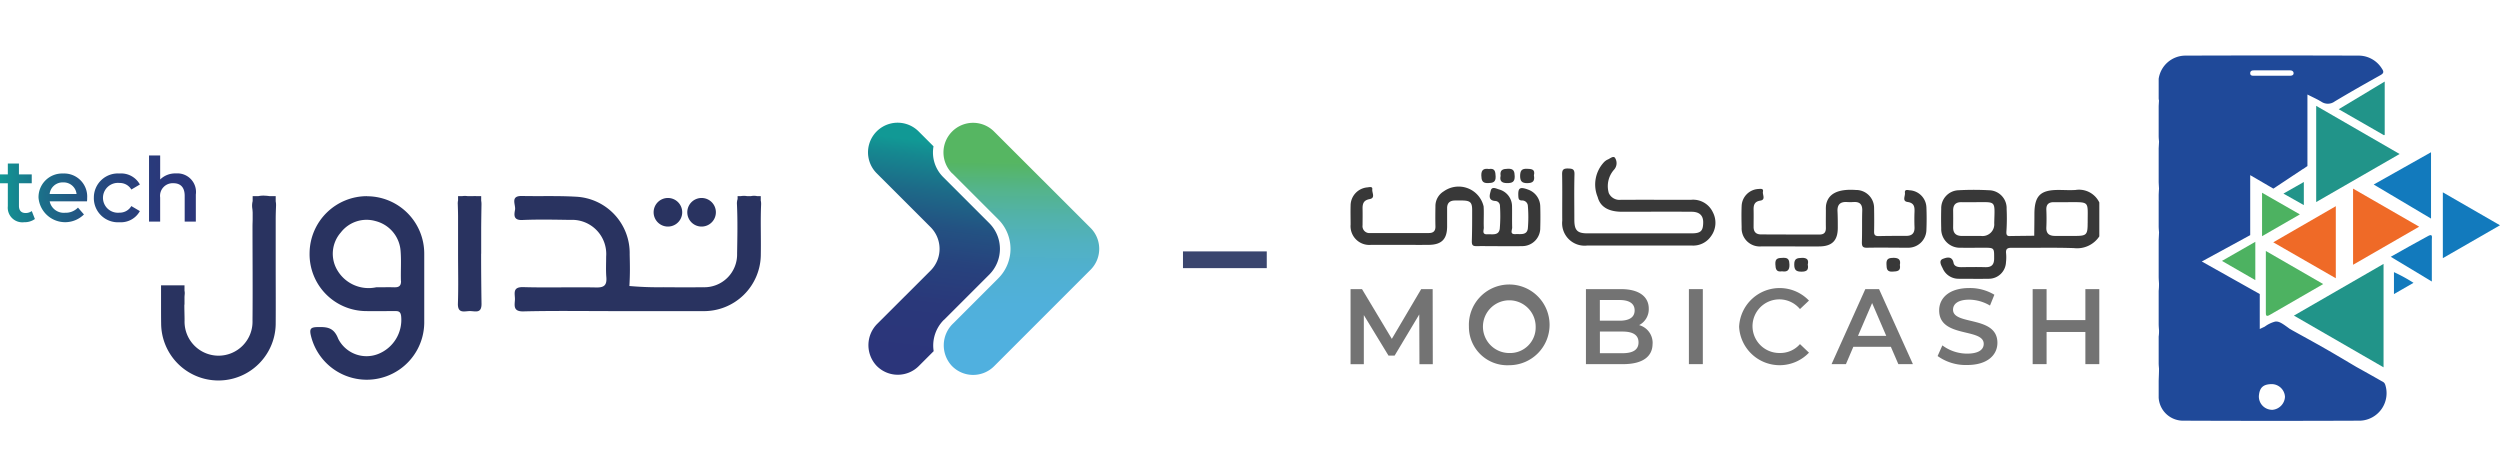 <svg xmlns="http://www.w3.org/2000/svg" xmlns:xlink="http://www.w3.org/1999/xlink" width="149.183" height="28" viewBox="0 0 149.183 28">
  <defs>
    <linearGradient id="linear-gradient" x1="0.495" y1="0.881" x2="0.501" y2="0.156" gradientUnits="objectBoundingBox">
      <stop offset="0" stop-color="#50b0df"/>
      <stop offset="0.22" stop-color="#50b0db"/>
      <stop offset="0.4" stop-color="#50b0d1"/>
      <stop offset="0.56" stop-color="#51b1c1"/>
      <stop offset="0.71" stop-color="#52b2a9"/>
      <stop offset="0.85" stop-color="#54b48b"/>
      <stop offset="0.98" stop-color="#55b566"/>
      <stop offset="1" stop-color="#56b662"/>
    </linearGradient>
    <linearGradient id="linear-gradient-2" x1="0.461" y1="0.922" x2="0.514" y2="0.078" gradientUnits="objectBoundingBox">
      <stop offset="0" stop-color="#2b357a"/>
      <stop offset="0.24" stop-color="#2a387a"/>
      <stop offset="0.44" stop-color="#27427d"/>
      <stop offset="0.61" stop-color="#235282"/>
      <stop offset="0.77" stop-color="#1d6a88"/>
      <stop offset="0.93" stop-color="#158890"/>
      <stop offset="1" stop-color="#119995"/>
    </linearGradient>
    <linearGradient id="linear-gradient-3" x1="6.126" y1="0.5" x2="-0.031" y2="0.5" xlink:href="#linear-gradient-2"/>
    <linearGradient id="linear-gradient-4" x1="3.604" y1="0.5" x2="-0.815" y2="0.5" xlink:href="#linear-gradient-2"/>
    <linearGradient id="linear-gradient-5" x1="2.605" y1="0.5" x2="-2.063" y2="0.5" xlink:href="#linear-gradient-2"/>
    <linearGradient id="linear-gradient-6" x1="1.382" y1="0.5" x2="-3.205" y2="0.5" xlink:href="#linear-gradient-2"/>
  </defs>
  <g id="Group_2572" data-name="Group 2572" transform="translate(418.592 613)">
    <g id="Group_2577" data-name="Group 2577" transform="translate(-45 63)">
      <rect id="Rectangle_565" data-name="Rectangle 565" width="124" height="28" transform="translate(-363 -676)" fill="none"/>
      <g id="Layer_1-2" transform="translate(-600.592 -726.691)">
        <g id="Group_4" data-name="Group 4" transform="translate(227 57.985)">
          <g id="Group_1" data-name="Group 1" transform="translate(51.772 0)">
            <path id="Path_1" data-name="Path 1" d="M514.389,3.035l2.751,2.751a2.484,2.484,0,0,1,0,3.514l-2.709,2.709a1.8,1.8,0,0,0-.065,2.516,1.768,1.768,0,0,0,2.521.024l5.757-5.757h0a1.767,1.767,0,0,0,0-2.5L516.886.54a1.766,1.766,0,0,0-2.5,0h0a1.766,1.766,0,0,0,0,2.5Z" transform="translate(-509.34 0.013)" fill="url(#linear-gradient)"/>
            <path id="Path_2" data-name="Path 2" d="M477.336,11.784l2.71-2.709a2.171,2.171,0,0,0,0-3.066l-2.751-2.751a2.069,2.069,0,0,1-.611-1.473,2.1,2.1,0,0,1,.033-.363l-.891-.891a1.766,1.766,0,1,0-2.5,2.5l3.216,3.215a1.835,1.835,0,0,1,0,2.592L473.375,12a1.8,1.8,0,0,0-.061,2.513,1.768,1.768,0,0,0,2.521.024l.891-.891a2.164,2.164,0,0,1,.61-1.869Z" transform="translate(-472.783 0.015)" fill="url(#linear-gradient-2)"/>
          </g>
          <g id="Group_2" data-name="Group 2" transform="translate(9.611 4.378)">
            <path id="Path_3" data-name="Path 3" d="M294.839,40.02v-.241h-.223a.816.816,0,0,0-.358,0h-.242a1.093,1.093,0,0,0-.364,0h-.195v.176a.823.823,0,0,0-.038.328c.045.973.024,1.95.008,2.928a1.956,1.956,0,0,1-2.028,2.005c-.794.011-1.588.006-2.382,0A19.65,19.65,0,0,1,287,45.143c.045-.775.031-1.24.017-1.885a3.37,3.37,0,0,0-3.227-3.445c-1.063-.061-2.131-.019-3.2-.042-.728-.015-.359.527-.415.826s-.106.63.434.607c.951-.042,1.91-.02,2.859-.006a2.037,2.037,0,0,1,2.145,2.19c0,.409-.022.819.011,1.225.038.467-.116.628-.6.617-1.451-.029-2.905.022-4.355-.02-.693-.02-.479.425-.5.764s-.109.7.509.684c1.813-.045,3.63-.017,5.445-.017h5.241a3.393,3.393,0,0,0,3.478-3.413c.018-.975-.025-1.953.017-2.928a.921.921,0,0,0-.025-.281Z" transform="translate(-259.053 -39.748)" fill="#293360"/>
            <path id="Path_4" data-name="Path 4" d="M172.019,39.955a3.426,3.426,0,0,0-3.437,3.383,3.392,3.392,0,0,0,3.342,3.474c.568.011,1.134,0,1.7,0,.206,0,.382-.019.42.293a2.188,2.188,0,0,1-1.375,2.269,1.893,1.893,0,0,1-2.378-.908c-.262-.68-.661-.71-1.231-.7-.4.009-.5.094-.4.509a3.429,3.429,0,0,0,6.764-.742c0-.68,0-1.361,0-2.037V43.387a3.42,3.42,0,0,0-3.407-3.427Zm2.019,5.056c.009.312-.141.391-.414.382-.317-.01-.637,0-1.071,0a2.164,2.164,0,0,1-2.3-.993,1.92,1.92,0,0,1,.192-2.278,1.94,1.94,0,0,1,2.069-.682,1.985,1.985,0,0,1,1.5,1.808c.046.586,0,1.178.019,1.766Z" transform="translate(-159.719 -39.921)" fill="#293360"/>
            <path id="Path_5" data-name="Path 5" d="M94.584,39.7H94.22a2.306,2.306,0,0,0-.264-.027,1.488,1.488,0,0,0-.415.027h-.334v.294a1.114,1.114,0,0,0-.017.467c.009.073.013.146.017.218v.4c0,.127-.009.267-.009.4,0,1.883.018,3.763,0,5.646a2.028,2.028,0,1,1-4.054.006c0-.32-.015-.637-.013-.959h.009V45.82a1.921,1.921,0,0,1,.011-.255.728.728,0,0,0-.011-.222v-.32h-1.4V46.17h0c0,.382,0,.764.006,1.146a3.418,3.418,0,1,0,6.836-.069c.008-1.134,0-2.267,0-3.4V41.073c0-.255.009-.509.019-.764a1.186,1.186,0,0,0-.019-.3V39.7Z" transform="translate(-87.741 -39.667)" fill="#293360"/>
            <path id="Path_6" data-name="Path 6" d="M250.717,43.279V41.717q.006-.689.018-1.376a1.1,1.1,0,0,0-.018-.224v-.271h-.276a1.137,1.137,0,0,0-.22,0h-.309a1.12,1.12,0,0,0-.337,0h-.238V40.1a.857.857,0,0,0-.017.232q.013.345.017.69v2.234c0,1,.025,2-.009,2.992-.022.648.42.447.737.456s.68.154.672-.443q-.023-1.49-.024-2.978h.006Z" transform="translate(-231.614 -39.813)" fill="#293360"/>
            <path id="Path_7" data-name="Path 7" d="M375.153,42.647a.853.853,0,1,0-.853-.853.853.853,0,0,0,.853.853Z" transform="translate(-342.898 -40.799)" fill="#293360"/>
            <path id="Path_8" data-name="Path 8" d="M356.813,42.647a.853.853,0,1,0-.853-.853.853.853,0,0,0,.853.853Z" transform="translate(-326.567 -40.799)" fill="#293360"/>
          </g>
          <g id="Group_3" data-name="Group 3" transform="translate(0 1.982)">
            <path id="Path_9" data-name="Path 9" d="M2.082,25.51a1.043,1.043,0,0,1-.637.191.871.871,0,0,1-.978-.955V23.379H0v-.531H.467V22.2h.663v.648h.764v.531H1.131v1.348c0,.276.139.425.393.425a.6.6,0,0,0,.372-.117Z" transform="translate(0 -21.717)" fill="url(#linear-gradient-3)"/>
            <path id="Path_10" data-name="Path 10" d="M23.866,29.289H21.643a.858.858,0,0,0,.918.68,1.018,1.018,0,0,0,.77-.308l.356.409a1.594,1.594,0,0,1-2.71-.993,1.411,1.411,0,0,1,1.467-1.45,1.375,1.375,0,0,1,1.435,1.467,1.224,1.224,0,0,1-.011.2Zm-2.229-.441h1.609a.772.772,0,0,0-.8-.69.78.78,0,0,0-.807.69Z" transform="translate(-18.678 -26.549)" fill="url(#linear-gradient-4)"/>
            <path id="Path_11" data-name="Path 11" d="M51.117,29.073a1.435,1.435,0,0,1,1.535-1.45,1.273,1.273,0,0,1,1.211.657l-.509.3a.8.8,0,0,0-.708-.392.891.891,0,1,0,0,1.772.8.8,0,0,0,.707-.393l.509.3a1.29,1.29,0,0,1-1.211.665,1.439,1.439,0,0,1-1.535-1.455Z" transform="translate(-45.516 -26.546)" fill="url(#linear-gradient-5)"/>
            <path id="Path_12" data-name="Path 12" d="M83.953,20.157v1.625h-.665V20.242c0-.509-.255-.749-.673-.749a.754.754,0,0,0-.791.854v1.435H81.16V17.836h.665v1.435a1.273,1.273,0,0,1,.946-.362,1.109,1.109,0,0,1,1.184,1.243Z" transform="translate(-72.267 -17.836)" fill="url(#linear-gradient-6)"/>
          </g>
        </g>
      </g>
      <g id="Layer_1-2-2" data-name="Layer_1-2" transform="translate(-293 -672.696)">
        <g id="Group_2576" data-name="Group 2576" transform="translate(0 0.002)">
          <g id="Group_2572-2" data-name="Group 2572" transform="translate(52 5.779)">
            <path id="Path_16048" data-name="Path 16048" d="M505.348,110.48v6.172L500,113.565Z" transform="translate(-495.706 -103.817)" fill="#219489"/>
            <path id="Path_16049" data-name="Path 16049" d="M535.294,72.852l-3.944,2.273V70.58Z" transform="translate(-523.527 -68.41)" fill="#ef6a27"/>
            <path id="Path_16050" data-name="Path 16050" d="M492.8,79.89v4.3l-3.732-2.145Z" transform="translate(-486.007 -76.671)" fill="#ef6a27"/>
            <path id="Path_16051" data-name="Path 16051" d="M545.691,55.258l-3.421-2.032,3.421-1.926Z" transform="translate(-533.216 -51.3)" fill="#127abd"/>
            <path id="Path_16052" data-name="Path 16052" d="M578.92,72.55l3.41,1.966-3.41,1.962Z" transform="translate(-565.74 -70.158)" fill="#127abd"/>
            <path id="Path_16053" data-name="Path 16053" d="M485.1,103.63l3.424,1.975-3.212,1.854c-.211.12-.211-.026-.211-.166v-3.662Z" transform="translate(-482.483 -97.739)" fill="#4db261"/>
            <path id="Path_16054" data-name="Path 16054" d="M553.771,97.983l-2.451-1.476c.79-.442,1.514-.858,2.251-1.252.269-.143.2.112.2.226C553.773,96.281,553.771,97.084,553.771,97.983Z" transform="translate(-541.248 -90.269)" fill="#127abd"/>
            <path id="Path_16055" data-name="Path 16055" d="M485.367,74.053l-2.257,1.3V72.76Z" transform="translate(-480.718 -70.344)" fill="#4db261"/>
            <path id="Path_16056" data-name="Path 16056" d="M463.85,98.76v2.287L461.86,99.9Z" transform="translate(-461.86 -93.416)" fill="#4db261"/>
            <path id="Path_16057" data-name="Path 16057" d="M495.657,67.061V68.44l-1.217-.687,1.217-.692Z" transform="translate(-490.772 -65.286)" fill="#219489"/>
            <path id="Path_16058" data-name="Path 16058" d="M554.187,115.478l-1.167.671V114.84a9.616,9.616,0,0,1,1.167.638Z" transform="translate(-542.757 -107.686)" fill="#127abd"/>
          </g>
          <path id="Path_16059" data-name="Path 16059" d="M441.73,19.635c-.039-.12-.128-.153-.213-.2-.5-.285-1-.566-1.5-.843-.625-.368-1.245-.742-1.874-1.1-.691-.395-1.392-.775-2.087-1.162-.454-.332-.649-.474-.882-.444a1.816,1.816,0,0,0-.622.3l-.3.143V14.242L430.793,12.3l2.889-1.573V7.147l1.383.805L436.8,6.8l.03-.017a.706.706,0,0,0,.12-.078l.147-.1V2.336c.291.148.571.272.829.429a.687.687,0,0,0,.8-.017c.9-.539,1.806-1.052,2.723-1.565.183-.1.226-.191.106-.368a1.633,1.633,0,0,0-1.37-.8q-5.2-.018-10.4,0a1.617,1.617,0,0,0-1.565,1.383V2.572a.551.551,0,0,0,.019.12h0c-.007.113-.013.225-.019.338V4.815c0,.112.012.224.022.336-.008.131-.014.264-.022.395V7.561q.008.189.02.378-.012.193-.02.385v1.867c0,.12.012.248.022.372-.008.152-.014.3-.022.456v2.167c0,.147.012.291.02.438a4.183,4.183,0,0,1-.02.429v1.962c0,.135.012.271.022.407a2.45,2.45,0,0,1-.022.361v1.573c0,.12.012.229.02.343,0,.241-.013.482-.02.728v1a1.459,1.459,0,0,0,1.5,1.372q5.268.022,10.534,0a1.642,1.642,0,0,0,1.481-2.16ZM433.9,1.217c-.1,0-.218-.008-.218-.149s.106-.172.209-.173q1.083-.007,2.179,0c.107,0,.21.063.2.184s-.131.137-.235.137H433.9ZM434.97,21.15a.792.792,0,0,1-.77-.833c.043-.521.284-.692.764-.7a.8.8,0,0,1,.793.757.819.819,0,0,1-.787.78Z" transform="translate(-379.997 -0.002)" fill="#1f4999"/>
          <g id="Group_2573" data-name="Group 2573" transform="translate(57.622 1.557)">
            <path id="Path_16060" data-name="Path 16060" d="M511.79,26.71v5.741l4.978-2.867Z" transform="translate(-511.79 -25.257)" fill="#219489"/>
            <path id="Path_16061" data-name="Path 16061" d="M526.436,16.992l.038.022v-3.2l-2.745,1.65,2.706,1.554v-.022Z" transform="translate(-522.385 -13.81)" fill="#219489"/>
          </g>
          <g id="Group_2574" data-name="Group 2574" transform="translate(0.002 6.059)">
            <path id="Path_16062" data-name="Path 16062" d="M320.776,71.252c-.348.024-.7,0-1.048,0-1.083,0-1.428.355-1.429,1.445,0,.429-.008.858-.011,1.287L316.937,74h-.043c-.241.026-.283-.065-.264-.3a11.8,11.8,0,0,0,.011-1.31,1.07,1.07,0,0,0-1.047-1.12,16.875,16.875,0,0,0-1.833,0,1.071,1.071,0,0,0-1.023,1.1c-.011.392-.01.786,0,1.179A1.113,1.113,0,0,0,313.9,74.7c.451.008.9,0,1.354,0,.655,0,.643,0,.642.636,0,.37-.148.533-.521.524-.482-.013-.963-.008-1.445,0-.208,0-.415-.049-.456-.255-.087-.453-.454-.309-.637-.241-.259.1-.11.374-.018.551a1.029,1.029,0,0,0,.963.637c.6,0,1.194.011,1.791,0a1.026,1.026,0,0,0,1.029-.983,2.55,2.55,0,0,0,.008-.524c-.03-.268.064-.345.337-.342,1.237.014,2.476-.024,3.712.019a1.589,1.589,0,0,0,1.513-.7V72a1.342,1.342,0,0,0-1.394-.751ZM315.9,73.228a.7.7,0,0,1-.785.769h-1.13c-.361,0-.542-.158-.536-.525q.007-.5,0-1c0-.35.172-.5.513-.491.241.007.494,0,.739,0,1.339.007,1.235-.154,1.2,1.245Zm5.576-.008c0,.71-.063.775-.758.775h-1.176c-.35,0-.549-.128-.531-.514.017-.348.014-.7,0-1.046-.013-.321.141-.453.442-.454h.785c1.4,0,1.235-.094,1.24,1.236Z" transform="translate(-277.493 -69.282)" fill="#383838"/>
            <path id="Path_16063" data-name="Path 16063" d="M10.554,69.866c-.463-.155-.562-.075-.538.412.008.154.028.248.207.255a.338.338,0,0,1,.361.315,8.091,8.091,0,0,1,0,1.352c-.053.426-.442.324-.736.341-.361.02-.2-.241-.2-.391-.013-.423,0-.843-.008-1.266a1.041,1.041,0,0,0-.76-1.005c-.169-.046-.447-.215-.512.075-.043.2-.206.584.282.609a.293.293,0,0,1,.27.3,9.029,9.029,0,0,1-.012,1.352c-.054.432-.448.319-.739.336-.347.019-.208-.25-.214-.4-.017-.423.016-.843-.011-1.266a1.531,1.531,0,0,0-2.375-.9,1.026,1.026,0,0,0-.5.911c-.007.392-.01.787,0,1.18.008.283-.129.4-.392.4H1.183a.412.412,0,0,1-.462-.469c0-.321.007-.64,0-.963s.057-.525.421-.593.132-.384.159-.579-.178-.132-.294-.12a1.091,1.091,0,0,0-1,1.083c-.011.378,0,.757,0,1.136a1.12,1.12,0,0,0,1.228,1.21H2.9c.6,0,1.194.008,1.791,0,.744-.013,1.067-.339,1.075-1.074V71.016c-.008-.336.163-.482.482-.482h.437c.475.011.579.12.575.6,0,.612,0,1.224-.02,1.836,0,.2.039.289.261.287.917-.008,1.836.017,2.753,0a1.075,1.075,0,0,0,1.07-1.1c.012-.423.013-.843,0-1.266a1.083,1.083,0,0,0-.756-1.017Z" transform="translate(-0.006 -67.935)" fill="#383838"/>
            <path id="Path_16064" data-name="Path 16064" d="M119.994,56.384c-1.412,0-2.825-.008-4.236,0a.7.7,0,0,1-.708-.4,1.477,1.477,0,0,1,.307-1.392.579.579,0,0,0,.079-.684c-.1-.2-.315.028-.482.085a.809.809,0,0,0-.176.128,1.951,1.951,0,0,0-.391,2.1c.156.6.67.874,1.445.875,1.383,0,2.769-.01,4.149,0,.5,0,.722.241.7.689-.014.472-.163.6-.7.6h-6.2c-.615,0-.787-.179-.788-.813,0-.9-.016-1.806.008-2.707.008-.315-.12-.341-.376-.35-.288-.008-.368.077-.361.361.018.916,0,1.835.008,2.752a1.342,1.342,0,0,0,1.488,1.484h6.246a1.283,1.283,0,0,0,1.132-.542,1.354,1.354,0,0,0,.12-1.445,1.3,1.3,0,0,0-1.276-.745Z" transform="translate(-99.641 -53.825)" fill="#383838"/>
            <path id="Path_16065" data-name="Path 16065" d="M217.186,70.875c-.13-.012-.343-.087-.309.155.025.183-.183.492.158.54.384.055.425.277.413.583s-.012.613,0,.917c.014.347-.138.52-.482.522-.553,0-1.106,0-1.66.014-.213,0-.274-.071-.27-.277.011-.466.008-.932,0-1.4a1.071,1.071,0,0,0-1.083-1.075c-1.075-.077-1.666.221-1.783.9a1.954,1.954,0,0,0-.011.3c0,.349-.007.7,0,1.049.007.268-.094.409-.378.409-1.165,0-2.329,0-3.491-.007-.307,0-.448-.159-.444-.463,0-.335.008-.669,0-1-.008-.3.058-.5.4-.553s.12-.355.158-.536c.042-.208-.152-.164-.272-.159a1.056,1.056,0,0,0-1,1.024c-.017.423-.01.843,0,1.266a1.083,1.083,0,0,0,1.159,1.138h1.748c.583,0,1.165.008,1.748,0,.75-.012,1.083-.361,1.083-1.111,0-.32,0-.642-.016-.963-.026-.412.152-.6.563-.575a3.262,3.262,0,0,0,.392,0c.368-.023.532.134.52.514-.02.626,0,1.252-.022,1.878,0,.229.032.339.3.335.815-.016,1.631,0,2.446,0a1.083,1.083,0,0,0,1.105-1.062c.018-.45.019-.9,0-1.354a1.061,1.061,0,0,0-.963-1.01Z" transform="translate(-183.797 -68.882)" fill="#383838"/>
            <path id="Path_16066" data-name="Path 16066" d="M79.763,60.9c.286,0,.463-.054.454-.407-.008-.295-.058-.462-.4-.449-.286.01-.5.043-.441.426C79.308,60.763,79.432,60.9,79.763,60.9Z" transform="translate(-70.424 -59.339)" fill="#383838"/>
            <path id="Path_16067" data-name="Path 16067" d="M69.725,60.911c.283-.008.471-.046.455-.4-.012-.284-.036-.5-.4-.442-.294-.043-.461.035-.454.385C69.334,60.74,69.377,60.922,69.725,60.911Z" transform="translate(-61.525 -59.35)" fill="#383838"/>
            <path id="Path_16068" data-name="Path 16068" d="M90.354,60.905c.332,0,.459-.128.392-.465.089-.361-.13-.385-.423-.392-.317-.008-.391.12-.4.418,0,.321.1.439.426.441Z" transform="translate(-79.807 -59.342)" fill="#383838"/>
            <path id="Path_16069" data-name="Path 16069" d="M225.523,108.1c.3.049.45-.051.443-.391-.007-.28-.059-.431-.38-.414-.264.013-.481,0-.462.374.013.291.048.491.4.43Z" transform="translate(-199.777 -101.275)" fill="#383838"/>
            <path id="Path_16070" data-name="Path 16070" d="M235.612,107.277c-.288.008-.457.042-.453.4,0,.33.12.423.433.423s.438-.1.374-.425c.067-.276-.031-.407-.361-.4Z" transform="translate(-208.685 -101.254)" fill="#383838"/>
            <path id="Path_16071" data-name="Path 16071" d="M284.423,107.281c-.294,0-.417.078-.4.39.011.259.018.449.361.43.274-.014.508-.02.438-.4.066-.324-.078-.424-.4-.424Z" transform="translate(-252.045 -101.258)" fill="#383838"/>
          </g>
          <g id="Group_2575" data-name="Group 2575" transform="translate(0 13.673)">
            <path id="Path_16072" data-name="Path 16072" d="M4.111,128.345,4.1,125.378l-1.47,2.456H2.263L.792,125.417v2.929H0V123.87H.685l1.778,2.966,1.75-2.966H4.9l.007,4.476H4.113Z" transform="translate(0 -123.594)" fill="#737373"/>
            <path id="Path_16073" data-name="Path 16073" d="M62.74,125.638a2.408,2.408,0,1,1,2.408,2.3,2.287,2.287,0,0,1-2.408-2.3Zm3.983,0a1.573,1.573,0,1,0-1.573,1.573,1.525,1.525,0,0,0,1.573-1.573Z" transform="translate(-55.677 -123.124)" fill="#737373"/>
            <path id="Path_16074" data-name="Path 16074" d="M128.726,127.121c0,.767-.6,1.215-1.752,1.215H124.75V123.86h2.1c1.074,0,1.649.454,1.649,1.163a1.07,1.07,0,0,1-.575.984,1.1,1.1,0,0,1,.805,1.112Zm-3.146-2.611v1.234h1.176c.575,0,.9-.2.9-.614s-.326-.62-.9-.62Zm2.308,2.528c0-.447-.339-.646-.963-.646h-1.342v1.292h1.342c.626,0,.963-.2.963-.646Z" transform="translate(-110.704 -123.586)" fill="#737373"/>
            <path id="Path_16075" data-name="Path 16075" d="M179.32,123.86h.831v4.476h-.831Z" transform="translate(-159.13 -123.586)" fill="#737373"/>
            <path id="Path_16076" data-name="Path 16076" d="M205.941,125.6a2.421,2.421,0,0,1,4.168-1.554l-.537.506a1.6,1.6,0,1,0-1.2,2.621,1.555,1.555,0,0,0,1.2-.531l.537.512a2.422,2.422,0,0,1-4.169-1.554Z" transform="translate(-182.754 -123.088)" fill="#737373"/>
            <path id="Path_16077" data-name="Path 16077" d="M258.486,127.3h-2.237l-.442,1.035h-.857l2.014-4.476h.819l2.02,4.476h-.869l-.447-1.035Zm-.274-.652-.843-1.957-.843,1.957h1.685Z" transform="translate(-226.246 -123.586)" fill="#737373"/>
            <path id="Path_16078" data-name="Path 16078" d="M311.1,127.348l.288-.646a2.475,2.475,0,0,0,1.477.492c.7,0,.991-.249.991-.583,0-.963-2.659-.332-2.659-1.995,0-.722.575-1.336,1.806-1.336a2.829,2.829,0,0,1,1.489.4l-.262.646a2.489,2.489,0,0,0-1.234-.352c-.69,0-.971.268-.971.6,0,.952,2.648.332,2.648,1.975,0,.716-.583,1.324-1.806,1.324a2.881,2.881,0,0,1-1.765-.537Z" transform="translate(-276.073 -123.071)" fill="#737373"/>
            <path id="Path_16079" data-name="Path 16079" d="M365.506,123.86v4.476h-.831v-1.919h-2.315v1.919h-.831V123.86h.831v1.848h2.315V123.86Z" transform="translate(-320.826 -123.586)" fill="#737373"/>
          </g>
        </g>
      </g>
    </g>
    <path id="Path_16048-2" data-name="Path 16048" d="M1-6.36v1H6v-1Z" transform="translate(-349 -591.64)" fill="#3a456e"/>
  </g>
</svg>
